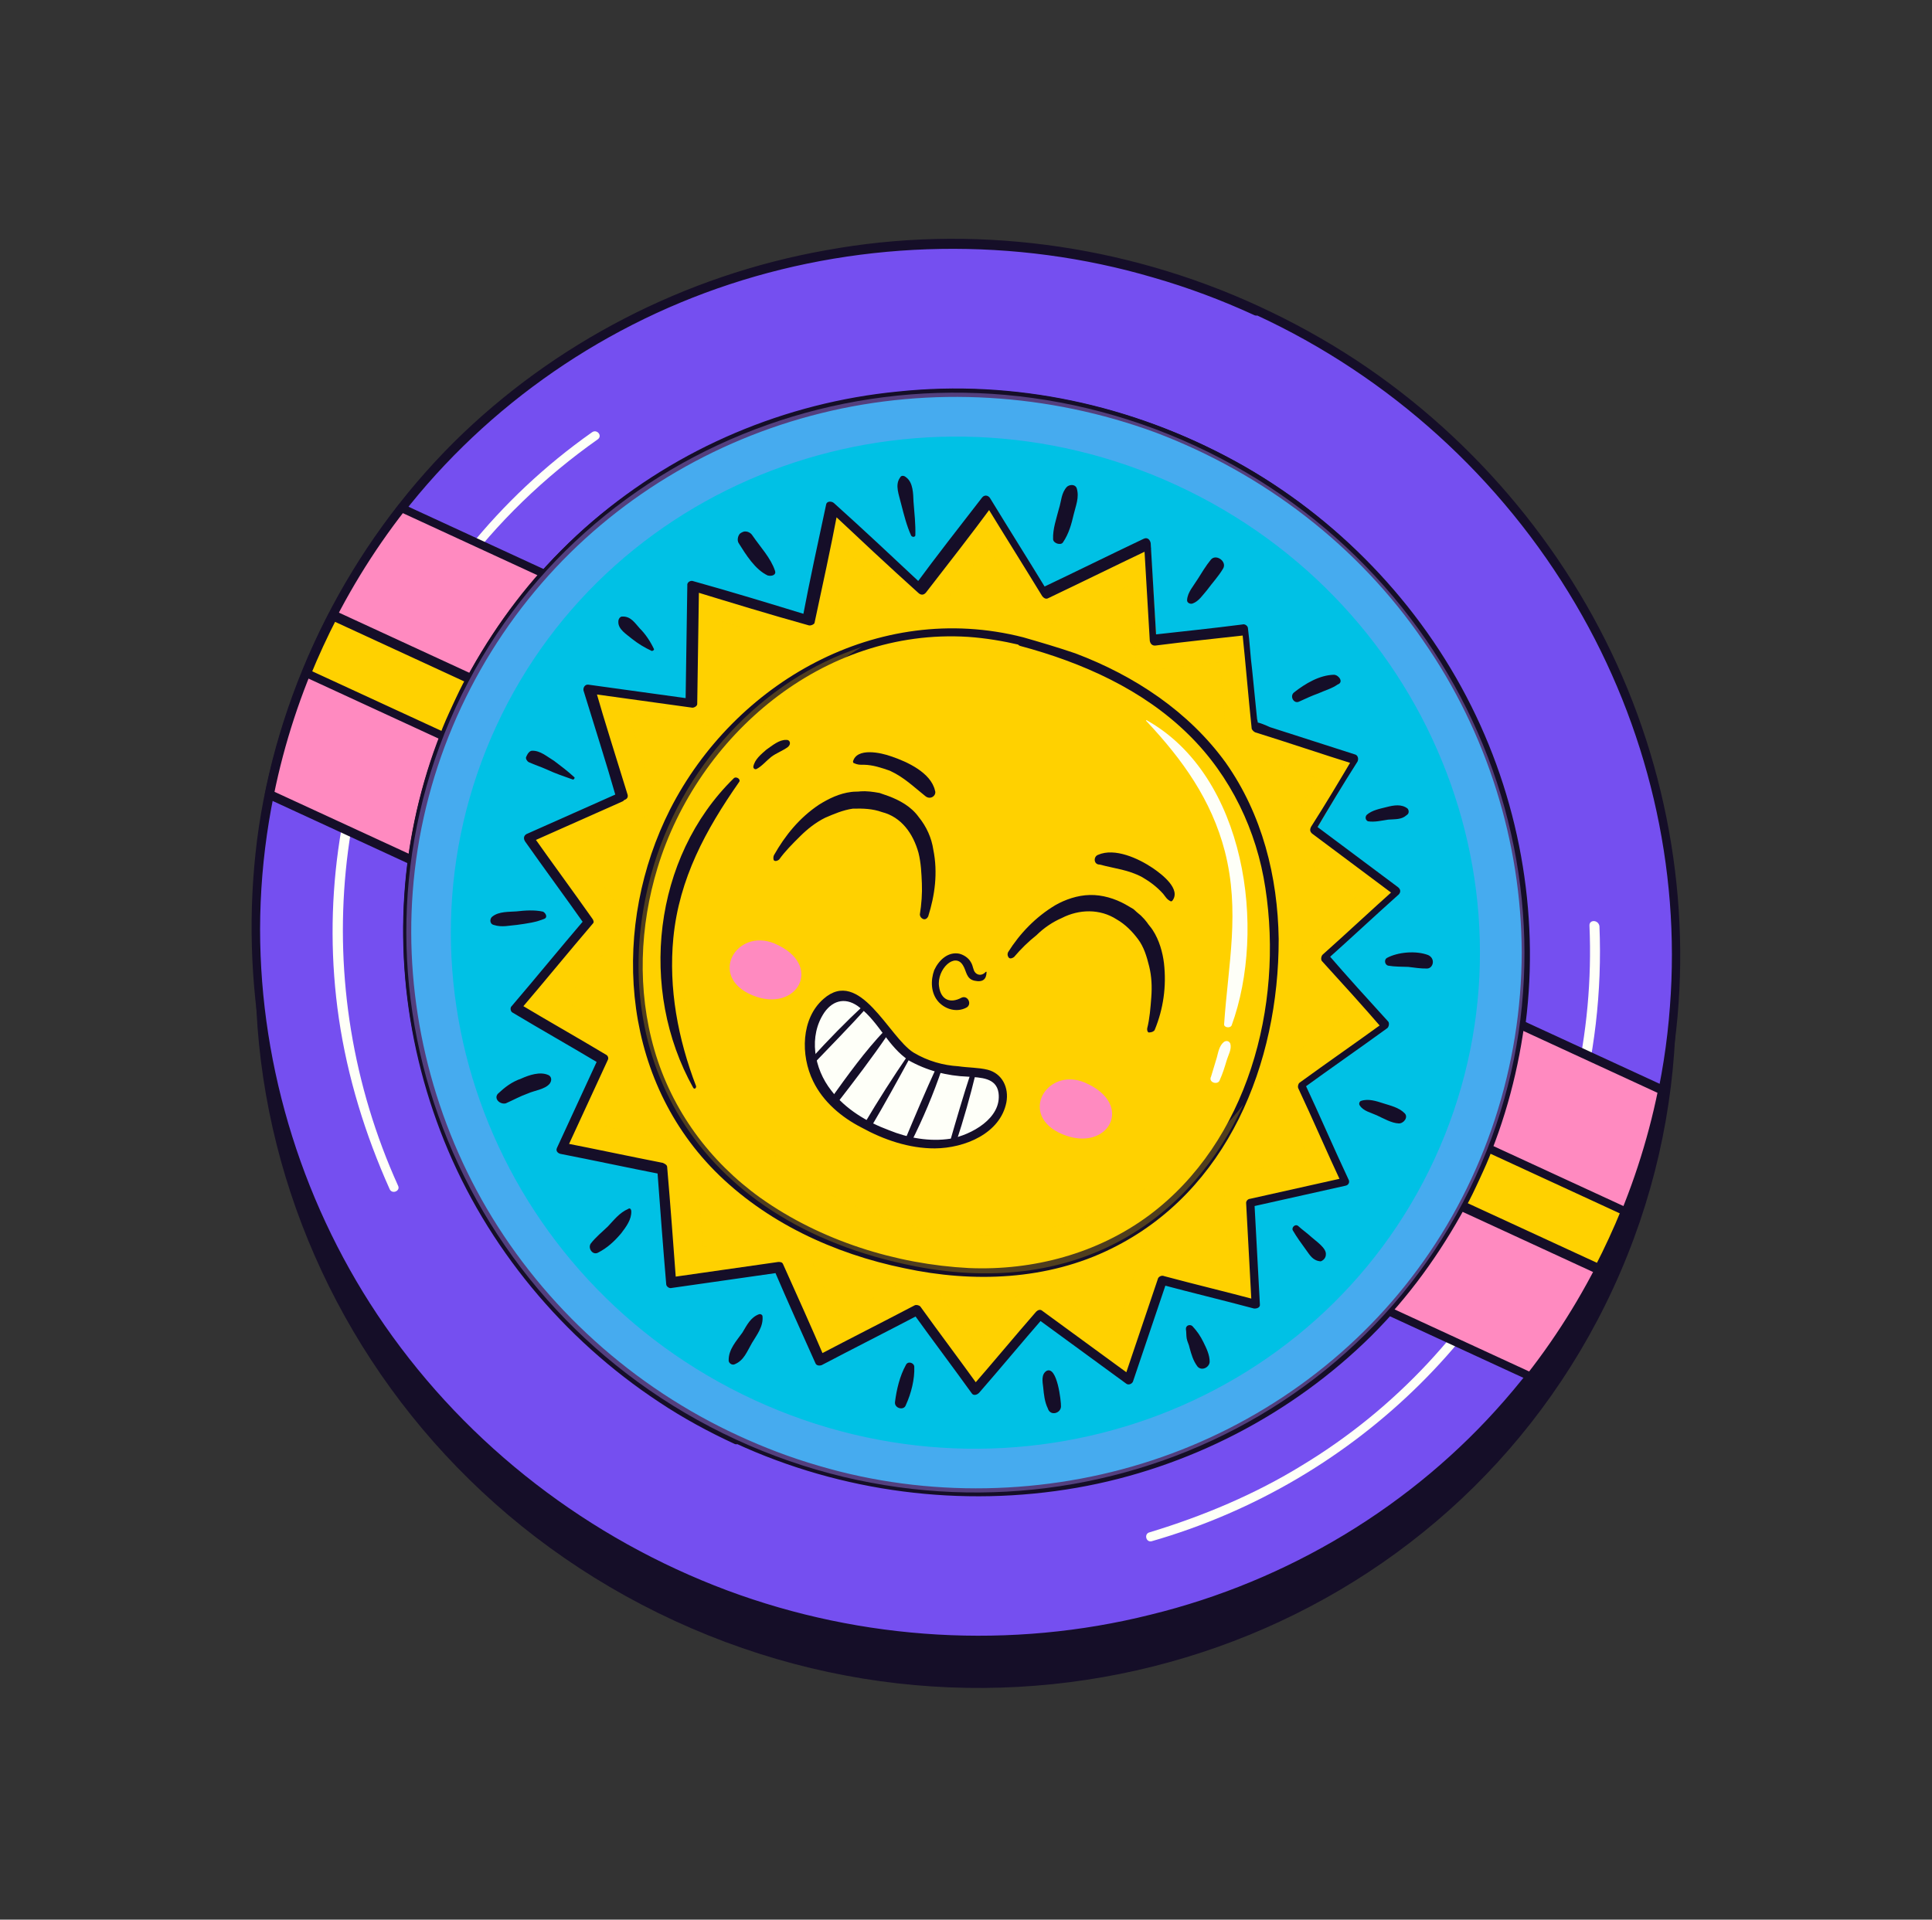 <svg width="162" height="161" viewBox="0 0 162 161" fill="none" xmlns="http://www.w3.org/2000/svg">
<rect x="0" y="0" width="162" height="161" fill="#333333" stroke="none"/>
<path d="M105.406 30.03C75.423 16.2 40.173 28.695 26.686 57.935C13.198 87.176 26.573 122.101 56.556 135.931C86.54 149.762 121.789 137.266 135.277 108.026C148.765 78.786 135.39 43.861 105.406 30.03ZM61.754 124.664C38.15 113.776 27.621 86.284 38.239 63.265C48.857 40.246 76.605 30.41 100.209 41.298C123.813 52.185 134.342 79.678 123.723 102.697C113.105 125.716 85.358 135.552 61.754 124.664Z" fill="#150E28"/>
<path d="M105.406 26.03C75.423 12.2 40.173 24.695 26.686 53.935C13.198 83.176 26.573 118.101 56.556 131.931C86.54 145.762 121.789 133.266 135.277 104.026C148.765 74.786 135.39 39.861 105.406 26.03ZM61.754 120.664C38.15 109.776 27.621 82.284 38.239 59.265C48.857 36.246 76.605 26.41 100.209 37.298C123.813 48.185 134.342 75.678 123.723 98.697C113.105 121.716 85.358 131.552 61.754 120.664Z" fill="#754FF0"/>
<path d="M105.566 25.688C94.225 20.457 81.431 18.747 69.219 20.995C57.418 23.096 46.461 28.773 38.081 37.063C29.335 45.772 23.521 57.258 21.698 69.411C19.995 81.117 21.928 93.326 27.277 104.094C32.704 115.064 41.604 124.283 52.421 130.279C63.308 136.307 75.861 138.912 88.219 137.654C100.229 136.403 111.742 131.57 120.736 123.814C130.101 115.81 136.702 104.855 139.44 92.956C142.121 81.366 141.05 68.967 136.484 57.807C131.918 46.646 123.865 36.896 113.714 30.201C111.141 28.511 108.401 26.996 105.566 25.688C105.141 25.492 104.822 26.183 105.318 26.412C116.517 31.578 125.91 40.103 132.12 50.68C138.143 60.919 140.93 72.768 140.024 84.422C139.139 96.59 134.201 108.228 126.171 117.435C118.475 126.292 107.997 132.609 96.469 135.423C84.806 138.343 72.331 137.619 60.962 133.381C49.38 129.044 39.289 121.288 32.264 111.173C25.497 101.428 21.81 89.667 21.809 77.93C21.825 65.781 25.81 53.787 33.053 44.05C40.065 34.625 49.955 27.534 61.203 23.836C72.554 20.102 85.127 19.866 96.706 23.278C99.591 24.106 102.451 25.174 105.215 26.449C105.743 26.608 105.991 25.884 105.566 25.688Z" fill="#150E28"/>
<path d="M61.913 120.323C53.123 116.268 45.719 109.583 40.927 101.337C36.212 93.294 33.982 83.965 34.711 74.744C35.394 65.251 39.184 56.101 45.421 48.917C51.459 41.977 59.698 36.975 68.745 34.693C77.966 32.408 87.758 32.984 96.763 36.384C105.84 39.816 113.775 45.908 119.216 53.867C124.54 61.52 127.426 70.732 127.392 79.938C127.372 89.486 124.322 98.894 118.66 106.509C113.164 113.951 105.333 119.56 96.416 122.489C87.5 125.419 77.705 125.595 68.522 122.952C66.3 122.179 64.11 121.336 61.913 120.323C61.487 120.126 61.169 120.818 61.665 121.047C70.596 125.166 80.661 126.456 90.289 124.777C99.641 123.139 108.352 118.606 114.996 112.029C121.838 105.209 126.331 96.215 127.811 86.67C129.163 77.402 127.614 67.716 123.367 59.218C119.081 50.619 112.106 43.377 103.674 38.733C95.03 33.991 85.103 31.843 75.344 32.875C65.892 33.797 56.877 37.686 49.722 43.692C42.338 50.01 37.034 58.713 34.891 68.204C32.837 77.317 33.724 86.948 37.251 95.701C40.817 104.556 47.222 112.289 55.264 117.591C57.302 118.95 59.435 120.102 61.633 121.116C62.09 121.243 62.338 120.519 61.913 120.323Z" fill="#150E28"/>
<path d="M33.378 99.444C25.76 82.601 27.618 62.918 38.442 48.21C41.667 43.829 45.678 39.979 50.136 36.837C50.54 36.521 50.029 35.95 49.625 36.267C33.956 47.314 25.644 66.451 28.414 85.418C29.142 90.364 30.627 95.158 32.658 99.699C32.853 100.209 33.605 99.884 33.378 99.444Z" fill="#FEFFF8"/>
<path d="M133.278 77.623C134.071 95.845 124.859 113.393 109.228 122.866C105.263 125.312 100.89 127.151 96.393 128.514C95.911 128.627 96.081 129.376 96.563 129.263C113.807 124.307 127.364 110.943 132.217 93.9C133.702 88.632 134.342 83.143 134.115 77.673C134.023 77.127 133.257 77.11 133.278 77.623Z" fill="#FEFFF8"/>
<path d="M38.312 59.295C40.225 55.147 42.744 51.363 45.703 48.117L33.653 42.559C30.946 46.005 28.6 49.785 26.687 53.932C24.774 58.08 23.421 62.318 22.557 66.614L34.536 72.14C35.155 67.815 36.367 63.511 38.312 59.295Z" fill="#FF8AC0"/>
<path d="M38.662 59.456C40.511 55.447 42.999 51.732 45.918 48.384C46.085 48.21 45.968 47.904 45.755 47.806C41.786 45.975 37.745 44.111 33.776 42.28C33.634 42.215 33.429 42.288 33.365 42.426C27.855 49.526 24.029 57.821 22.205 66.62C22.212 66.791 22.322 66.926 22.464 66.991C26.433 68.822 30.473 70.686 34.443 72.517C34.655 72.615 34.925 72.404 34.949 72.164C35.53 67.737 36.812 63.466 38.662 59.456C38.853 59.042 38.144 58.715 37.921 59.199C36.04 63.277 34.797 67.65 34.184 72.146C34.319 72.04 34.524 71.968 34.691 71.793C30.721 69.962 26.681 68.098 22.712 66.267C22.821 66.402 22.86 66.504 22.97 66.638C24.73 57.977 28.525 49.751 33.971 42.789C33.868 42.826 33.663 42.899 33.56 42.935C37.529 44.766 41.57 46.63 45.539 48.461C45.461 48.257 45.383 48.053 45.376 47.883C42.353 51.267 39.905 55.084 37.953 59.13C37.73 59.614 38.471 59.871 38.662 59.456Z" fill="#150E28"/>
<path d="M123.722 98.698C121.809 102.845 119.29 106.63 116.331 109.876L128.31 115.401C131.018 111.955 133.363 108.175 135.276 104.027C137.189 99.88 138.543 95.642 139.407 91.346L127.428 85.82C126.847 90.247 125.636 94.55 123.722 98.698Z" fill="#FF8AC0"/>
<path d="M123.338 98.604C121.488 102.613 119.001 106.328 116.081 109.676C115.915 109.851 116.032 110.156 116.244 110.254C120.214 112.085 124.254 113.949 128.223 115.78C128.365 115.845 128.571 115.772 128.635 115.634C134.144 108.535 137.971 100.239 139.795 91.44C139.788 91.269 139.678 91.134 139.536 91.069C135.567 89.238 131.526 87.374 127.557 85.543C127.344 85.445 127.075 85.656 127.05 85.896C126.43 90.222 125.219 94.525 123.338 98.604C123.146 99.018 123.855 99.345 124.078 98.861C125.96 94.783 127.203 90.41 127.816 85.914C127.681 86.02 127.475 86.093 127.309 86.267C131.278 88.098 135.319 89.962 139.288 91.793C139.178 91.659 139.139 91.557 139.029 91.422C137.269 100.084 133.475 108.31 128.028 115.271C128.131 115.234 128.337 115.161 128.44 115.125C124.47 113.294 120.43 111.43 116.46 109.599C116.538 109.803 116.616 110.007 116.624 110.178C119.646 106.793 122.094 102.976 124.047 98.93C124.302 98.377 123.561 98.12 123.338 98.604Z" fill="#150E28"/>
<path d="M38.311 59.298C38.694 58.469 39.044 57.708 39.498 56.911L27.873 51.549C27.42 52.346 27.069 53.106 26.686 53.936C26.304 54.766 25.953 55.526 25.641 56.388L37.266 61.75C37.546 60.957 37.928 60.128 38.311 59.298Z" fill="#FFD100"/>
<path d="M38.666 59.461C39.017 58.7 39.367 57.94 39.821 57.143C39.916 56.935 39.87 56.663 39.658 56.565C36.255 54.995 32.853 53.426 29.521 51.889C29.025 51.66 28.529 51.431 28.104 51.235C27.891 51.137 27.725 51.312 27.59 51.417C26.786 52.974 26.02 54.633 25.358 56.256C25.262 56.464 25.411 56.7 25.553 56.765C28.955 58.335 32.358 59.904 35.689 61.441C36.185 61.67 36.681 61.898 37.107 62.095C37.319 62.193 37.557 62.051 37.621 61.913C37.932 61.05 38.283 60.29 38.666 59.461C38.857 59.046 38.148 58.719 37.925 59.203C37.542 60.032 37.192 60.792 36.88 61.655C37.086 61.582 37.22 61.476 37.394 61.473C33.991 59.903 30.589 58.334 27.258 56.797C26.761 56.568 26.265 56.339 25.84 56.143C25.918 56.347 26.028 56.481 26.035 56.652C26.697 55.03 27.463 53.371 28.267 51.813C28.061 51.886 27.927 51.992 27.753 51.995C31.155 53.565 34.558 55.134 37.889 56.671C38.386 56.9 38.882 57.129 39.307 57.325C39.229 57.121 39.151 56.918 39.144 56.747C38.69 57.544 38.308 58.373 37.925 59.203C37.734 59.617 38.474 59.875 38.666 59.461Z" fill="#150E28"/>
<path d="M123.721 98.698C123.339 99.528 122.988 100.288 122.535 101.085L134.159 106.447C134.613 105.651 134.964 104.89 135.346 104.061C135.729 103.231 136.08 102.471 136.391 101.609L124.767 96.246C124.384 97.076 124.104 97.869 123.721 98.698Z" fill="#FFD100"/>
<path d="M123.335 98.603C122.985 99.363 122.634 100.123 122.18 100.92C122.085 101.128 122.131 101.4 122.344 101.499C125.746 103.068 129.148 104.637 132.48 106.174C132.976 106.403 133.472 106.632 133.897 106.828C134.11 106.926 134.277 106.751 134.411 106.646C135.215 105.089 135.981 103.43 136.643 101.807C136.739 101.6 136.59 101.363 136.448 101.298C133.046 99.728 129.644 98.159 126.312 96.622C125.816 96.394 125.32 96.165 124.894 95.968C124.682 95.87 124.444 96.012 124.381 96.151C124.03 96.911 123.718 97.773 123.335 98.603C123.144 99.017 123.853 99.344 124.076 98.861C124.459 98.031 124.81 97.271 125.121 96.408C124.916 96.481 124.781 96.587 124.607 96.591C128.01 98.16 131.412 99.729 134.744 101.266C135.24 101.495 135.736 101.724 136.161 101.92C136.083 101.716 135.973 101.582 135.966 101.411C135.304 103.034 134.539 104.693 133.734 106.25C133.94 106.177 134.074 106.071 134.248 106.068C130.846 104.498 127.443 102.929 124.112 101.392C123.616 101.163 123.12 100.934 122.694 100.738C122.772 100.942 122.85 101.145 122.857 101.316C123.311 100.52 123.694 99.69 124.076 98.861C124.299 98.377 123.559 98.119 123.335 98.603Z" fill="#150E28"/>
<path d="M120.08 105.157C134.344 84.177 128.396 55.467 106.796 41.031C85.196 26.595 56.123 31.899 41.859 52.879C27.595 73.858 33.543 102.568 55.143 117.005C76.743 131.441 105.816 126.137 120.08 105.157Z" fill="#00C1E5"/>
<path d="M61.882 120.389C53.092 116.335 45.688 109.65 40.825 101.37C36.111 93.327 33.912 83.93 34.609 74.778C35.324 65.215 39.185 56.098 45.422 48.914C51.492 41.906 59.73 36.904 68.849 34.654C78.07 32.368 87.932 32.978 96.899 36.275C105.975 39.708 113.911 45.799 119.352 53.758C124.676 61.412 127.562 70.624 127.598 79.862C127.578 89.41 124.528 98.818 118.834 106.503C113.339 113.944 105.507 119.554 96.591 122.483C87.675 125.412 77.777 125.625 68.697 122.946C66.269 122.245 64.079 121.403 61.882 120.389C61.527 120.226 61.343 120.811 61.698 120.975C70.629 125.094 80.694 126.384 90.251 124.673C99.603 123.034 108.314 118.501 114.887 111.892C121.729 105.072 126.19 96.147 127.67 86.602C129.094 77.366 127.473 67.648 123.226 59.15C118.94 50.55 112.036 43.342 103.533 38.665C94.889 33.923 85.033 31.808 75.274 32.839C65.822 33.761 56.839 37.582 49.723 43.689C42.339 50.007 37.066 58.642 34.924 68.132C32.869 77.245 33.686 86.843 37.316 95.56C40.882 104.415 47.287 112.148 55.361 117.381C57.398 118.74 59.532 119.892 61.73 120.906C62.052 121.138 62.236 120.553 61.882 120.389Z" fill="#150E28"/>
<path opacity="0.4" d="M100.177 37.37C76.573 26.482 48.826 36.318 38.208 59.337C27.59 82.356 38.118 109.848 61.722 120.736C85.326 131.624 113.074 121.788 123.692 98.769C134.31 75.75 123.781 48.258 100.177 37.37ZM63.253 117.418C41.492 107.38 31.853 82.059 41.61 60.906C51.367 39.754 76.957 30.683 98.647 40.688C120.408 50.725 130.047 76.047 120.289 97.199C110.532 118.352 85.014 127.456 63.253 117.418Z" fill="#AF8AFF"/>
<path d="M52.247 66.734L49.51 57.758L58.075 58.943L58.223 49.118L67.973 52.023L69.942 42.536L77.424 49.424L83.061 42.048L87.832 49.782L96.454 45.627L96.969 53.829L104.613 52.912L105.405 61.074L113.79 63.768L110.314 69.626L117.346 74.881L111.283 80.384L116.387 86.092L109.293 91.035L112.965 99.101L105.08 100.913L105.499 109.322L97.664 107.301L94.847 115.642L87.39 110.191L81.987 116.501L77.085 109.796L68.952 114.009L65.499 106.213L56.48 107.502L55.734 97.936L47.353 96.166L50.867 88.733L43.492 84.408L49.587 77.159L44.568 70.15L52.247 66.734Z" fill="#FFD100"/>
<path d="M52.627 66.657C51.702 63.631 50.744 60.675 49.89 57.682C49.723 57.856 49.589 57.962 49.493 58.169C52.325 58.553 55.227 58.97 58.059 59.354C58.233 59.35 58.47 59.208 58.463 59.037C58.501 55.786 58.572 52.465 58.61 49.213C58.476 49.319 58.27 49.391 58.104 49.566C61.343 50.557 64.582 51.548 67.782 52.438C67.924 52.503 68.233 52.394 68.296 52.256C68.966 49.127 69.667 45.93 70.266 42.769C70.06 42.841 69.815 42.812 69.61 42.885C72.07 45.194 74.529 47.502 77.021 49.741C77.202 49.908 77.446 49.937 77.645 49.694C79.558 47.223 81.44 44.821 83.282 42.318C83.038 42.289 82.864 42.292 82.62 42.263C84.186 44.83 85.824 47.43 87.391 49.997C87.501 50.132 87.681 50.299 87.919 50.157C90.782 48.795 93.677 47.364 96.54 46.002C96.328 45.904 96.147 45.737 95.934 45.639C96.08 48.305 96.265 51.073 96.41 53.739C96.456 54.011 96.637 54.179 96.914 54.138C99.472 53.81 101.999 53.55 104.629 53.254C104.487 53.189 104.306 53.021 104.164 52.956C104.452 55.687 104.668 58.386 104.956 61.118C104.995 61.219 105.105 61.354 105.246 61.419C108.028 62.283 110.849 63.249 113.632 64.114C113.554 63.91 113.476 63.706 113.468 63.535C112.299 65.511 111.162 67.418 109.922 69.361C109.826 69.568 109.833 69.739 110.014 69.906C112.381 71.669 114.678 73.399 117.046 75.162C117.039 74.991 117.063 74.751 116.985 74.547C114.941 76.371 112.967 78.227 110.922 80.05C110.788 80.156 110.731 80.465 110.841 80.599C112.553 82.479 114.265 84.358 115.945 86.307C115.938 86.136 115.931 85.965 116.026 85.758C113.698 87.45 111.299 89.11 108.971 90.803C108.837 90.909 108.812 91.149 108.851 91.25C110.109 93.927 111.265 96.639 112.523 99.316C112.619 99.109 112.683 98.97 112.778 98.763C110.092 99.368 107.509 99.937 104.823 100.542C104.649 100.546 104.482 100.721 104.489 100.892C104.642 103.729 104.795 106.566 104.948 109.403C105.082 109.297 105.288 109.224 105.454 109.05C102.853 108.353 100.22 107.725 97.619 107.028C97.406 106.93 97.168 107.072 97.105 107.21C96.177 109.968 95.217 112.794 94.288 115.552C94.494 115.479 94.7 115.406 94.873 115.402C92.364 113.574 89.925 111.779 87.416 109.951C87.235 109.783 87.03 109.856 86.863 110.031C85.038 112.123 83.284 114.249 81.46 116.341C81.633 116.337 81.878 116.366 82.083 116.293C80.46 114.036 78.805 111.847 77.181 109.589C77.071 109.454 76.827 109.426 76.724 109.462C74.002 110.889 71.313 112.247 68.591 113.675C68.733 113.74 68.946 113.838 69.119 113.835C68.003 111.224 66.854 108.682 65.667 106.038C65.589 105.834 65.415 105.838 65.241 105.842C62.201 106.284 59.263 106.689 56.222 107.131C56.364 107.196 56.545 107.363 56.687 107.429C56.449 104.217 56.211 101.006 55.941 97.863C55.934 97.692 55.721 97.594 55.58 97.529C52.741 96.974 50.005 96.382 47.166 95.828C47.276 95.962 47.354 96.166 47.535 96.333C48.683 93.844 49.831 91.356 50.978 88.867C51.042 88.729 50.964 88.525 50.822 88.46C48.398 87.007 45.942 85.622 43.518 84.168C43.525 84.339 43.603 84.543 43.61 84.714C45.665 82.309 47.65 79.871 49.705 77.465C49.839 77.36 49.761 77.156 49.651 77.021C47.989 74.662 46.295 72.371 44.632 70.011C44.608 70.251 44.544 70.39 44.519 70.63C47.113 69.479 49.604 68.365 52.198 67.214C52.641 66.999 52.336 66.355 51.822 66.537C49.228 67.688 46.737 68.803 44.143 69.954C43.906 70.096 43.881 70.336 44.03 70.572C45.692 72.932 47.387 75.222 49.049 77.582C49.042 77.411 49.035 77.24 48.996 77.138C46.941 79.543 44.956 81.982 42.901 84.387C42.767 84.493 42.781 84.835 42.993 84.933C45.418 86.386 47.874 87.771 50.298 89.224C50.259 89.122 50.181 88.919 50.142 88.817C48.994 91.305 47.846 93.794 46.698 96.282C46.571 96.559 46.822 96.759 47.067 96.788C49.906 97.343 52.642 97.934 55.48 98.489C55.37 98.355 55.229 98.289 55.119 98.155C55.357 101.366 55.595 104.578 55.864 107.72C55.871 107.891 56.123 108.091 56.329 108.018C59.369 107.577 62.307 107.171 65.348 106.729C65.206 106.664 65.064 106.599 64.922 106.533C66.039 109.144 67.188 111.686 68.375 114.33C68.453 114.533 68.698 114.562 68.903 114.489C71.625 113.062 74.314 111.704 77.036 110.277C76.894 110.211 76.721 110.215 76.579 110.149C78.202 112.407 79.858 114.596 81.481 116.854C81.63 117.09 81.938 116.981 82.105 116.806C83.93 114.714 85.683 112.589 87.508 110.496C87.335 110.5 87.129 110.573 86.955 110.577C89.465 112.405 91.903 114.2 94.412 116.028C94.593 116.196 94.902 116.086 94.997 115.879C95.925 113.121 96.885 110.295 97.814 107.537C97.608 107.61 97.473 107.715 97.3 107.719C99.901 108.416 102.534 109.044 105.136 109.741C105.38 109.77 105.688 109.66 105.642 109.388C105.49 106.551 105.337 103.714 105.184 100.877C105.049 100.982 104.986 101.121 104.851 101.226C107.537 100.621 110.121 100.052 112.807 99.447C113.083 99.406 113.211 99.13 113.062 98.894C111.803 96.217 110.648 93.504 109.389 90.828C109.326 90.966 109.333 91.137 109.269 91.276C111.597 89.583 113.996 87.923 116.324 86.23C116.459 86.125 116.516 85.816 116.406 85.681C114.694 83.802 112.982 81.922 111.302 79.973C111.309 80.144 111.316 80.315 111.22 80.523C113.265 78.699 115.239 76.843 117.283 75.02C117.45 74.845 117.474 74.605 117.223 74.405C114.855 72.642 112.559 70.912 110.191 69.15C110.198 69.32 110.276 69.524 110.283 69.695C111.452 67.719 112.59 65.813 113.83 63.87C113.926 63.662 113.879 63.39 113.667 63.291C111.271 62.522 108.875 61.752 106.48 60.982C106.267 60.884 105.487 60.524 105.282 60.597C105.179 60.634 105.43 60.834 105.462 60.764C105.494 60.695 105.448 60.423 105.409 60.321C105.281 58.92 105.122 57.589 104.994 56.189C104.841 55.029 104.792 53.832 104.639 52.672C104.632 52.501 104.38 52.301 104.175 52.374C101.616 52.703 99.089 52.962 96.46 53.258C96.641 53.426 96.751 53.56 96.963 53.658C96.817 50.992 96.633 48.224 96.487 45.558C96.441 45.285 96.221 45.017 95.881 45.195C93.018 46.557 90.123 47.988 87.259 49.35C87.401 49.415 87.614 49.513 87.787 49.51C86.221 46.943 84.583 44.343 83.016 41.776C82.868 41.539 82.552 41.478 82.354 41.721C80.44 44.192 78.559 46.594 76.716 49.097C76.89 49.094 77.134 49.123 77.34 49.05C74.88 46.742 72.42 44.433 69.929 42.194C69.748 42.027 69.33 42.002 69.273 42.311C68.604 45.439 67.903 48.637 67.304 51.798C67.51 51.725 67.644 51.62 67.818 51.616C64.579 50.625 61.339 49.633 58.139 48.744C57.926 48.646 57.586 48.824 57.632 49.097C57.594 52.349 57.523 55.67 57.485 58.922C57.619 58.816 57.754 58.71 57.889 58.605C55.057 58.221 52.154 57.804 49.323 57.42C49.078 57.391 48.88 57.635 48.926 57.908C49.851 60.934 50.809 63.89 51.663 66.883C51.993 67.287 52.751 67.133 52.627 66.657Z" fill="#150E28"/>
<g opacity="0.5">
<path opacity="0.5" d="M55.184 68.001L52.656 59.877L60.418 60.942L60.537 52.111L69.27 54.798L71.069 46.238L77.757 52.425L82.799 45.781L87.155 52.736L94.891 49.011L95.3 56.325L102.288 55.525L102.941 62.868L110.515 65.272L107.326 70.508L113.642 75.266L108.181 80.208L112.775 85.345L106.393 89.862L109.754 97.113L102.588 98.67L103.043 106.258L95.979 104.425L93.443 111.973L86.702 107.019L81.83 112.736L77.477 106.704L70.159 110.455L67.089 103.506L58.931 104.605L58.331 96.029L50.793 94.48L53.886 87.775L47.329 83.912L52.758 77.362L48.288 71.024L55.184 68.001Z" fill="#FFD100"/>
</g>
<path d="M85.634 53.796C71.784 50.09 58.244 59.689 54.504 73.389C50.586 87.846 57.764 102.475 76.689 106.175C94.14 109.529 104.359 97.812 106.349 85.484C109.022 68.692 101.416 57.974 85.634 53.796Z" fill="#FFD100"/>
<path d="M85.796 53.45C73.569 50.325 61.588 57.29 56.189 67.878C51.307 77.53 51.897 90.042 59.917 98.185C64.199 102.507 69.941 105.156 75.831 106.364C81.618 107.608 87.83 107.372 93.178 104.725C102.955 99.929 107.234 89.16 107.219 78.758C107.14 73.524 105.846 68.316 102.78 63.967C99.682 59.688 95.142 56.671 90.163 54.794C88.752 54.311 87.239 53.864 85.796 53.45C85.339 53.323 85.091 54.047 85.548 54.174C90.751 55.568 95.816 57.82 99.658 61.605C103.209 65.087 105.382 69.695 106.102 74.47C107.627 84.395 104.623 95.752 96.363 101.919C92.047 105.125 86.65 106.576 81.253 106.35C75.122 106.037 68.817 104.051 63.766 100.464C59.503 97.407 56.334 93.095 54.873 88.062C53.412 83.028 53.642 77.685 55.141 72.76C58.506 61.737 68.973 52.648 81.171 53.413C82.671 53.517 84.106 53.76 85.58 54.105C86.005 54.301 86.254 53.577 85.796 53.45Z" fill="#150E28"/>
<g opacity="0.5">
<path opacity="0.5" d="M78.55 103.26C60.887 99.807 54.191 85.065 57.907 71.605C59.986 63.93 66.676 57.626 72.271 54.255C63.869 57.002 57.048 64.335 54.576 73.422C50.658 87.879 57.836 102.508 76.761 106.207C90.813 108.917 100.08 101.873 104.25 92.647C99.565 98.702 89.133 105.291 78.55 103.26Z" fill="#FFD100"/>
</g>
<path d="M58.133 91.242C53.514 82.992 54.757 71.912 61.503 65.299C61.702 65.055 62.166 65.353 61.968 65.597C59.179 69.592 56.95 73.678 56.462 78.651C56.048 82.903 56.849 87.129 58.37 91.1C58.377 91.271 58.243 91.376 58.133 91.242ZM65.922 62.056C65.33 62.034 64.76 62.526 64.253 62.879C63.817 63.264 63.279 63.687 63.165 64.305C63.172 64.476 63.314 64.541 63.417 64.505C63.86 64.29 64.257 63.803 64.661 63.486C65.065 63.169 65.681 62.951 66.085 62.634C66.386 62.354 66.198 62.016 65.922 62.056Z" fill="#150E28"/>
<path d="M103.276 85.994C103.148 86.271 102.588 86.18 102.645 85.871C102.992 80.833 103.991 76.431 102.703 71.394C101.587 67.107 99.187 63.736 96.132 60.483C96.061 60.45 96.093 60.381 96.163 60.413C104.492 65.094 106.209 77.958 103.276 85.994ZM102.844 88.981C102.996 88.464 103.29 88.013 103.166 87.537C103.088 87.333 102.876 87.235 102.638 87.377C102.234 87.693 102.153 88.243 102.032 88.69C101.88 89.207 101.696 89.792 101.543 90.309L101.512 90.378C101.391 90.826 102.164 91.014 102.284 90.567C102.507 90.083 102.692 89.497 102.844 88.981Z" fill="#FEFFF8"/>
<path d="M80.751 80.97C81.049 81.443 81.007 82.094 81.708 82.25C82.41 82.406 82.711 82.126 82.722 81.543C82.754 81.474 82.651 81.511 82.651 81.511C82.286 81.929 81.758 81.769 81.634 81.293C81.556 81.09 81.549 80.918 81.4 80.682C81.212 80.344 80.819 80.079 80.432 79.984C79.486 79.799 78.717 80.534 78.335 81.364C78.023 82.226 78.034 83.321 78.725 84.059C79.306 84.662 80.22 84.917 81.004 84.523C81.549 84.272 81.166 83.425 80.621 83.676C79.703 84.175 78.891 83.884 78.739 82.724C78.54 81.291 80.078 79.821 80.751 80.97Z" fill="#150E28"/>
<path d="M64.924 79.121C61.741 77.821 59.339 81.911 63.089 83.472C66.838 85.034 69.17 80.912 64.924 79.121Z" fill="#FF8AC0"/>
<path d="M90.928 90.779C87.745 89.479 85.343 93.569 89.093 95.131C92.913 96.725 95.245 92.603 90.928 90.779Z" fill="#FF8AC0"/>
<path d="M76.441 88.619C74.41 87.43 72.946 83.15 70.427 83.581C67.907 84.011 65.509 90.702 73.036 94.509C80.564 98.317 84.83 93.914 84.171 91.43C83.441 88.913 80.471 91.064 76.441 88.619Z" fill="#FEFFF8"/>
<path d="M76.599 88.276C74.53 86.986 72.094 81.084 69.043 83.784C67.165 85.433 67.12 88.514 68.183 90.681C69.019 92.409 70.568 93.71 72.238 94.564C74.088 95.585 76.239 96.326 78.394 96.314C80.896 96.294 83.869 95.067 84.386 92.455C84.613 91.218 84.042 90.032 82.812 89.717C82.04 89.528 81.171 89.547 80.367 89.427C79.112 89.351 77.811 89.003 76.599 88.276C76.206 88.011 75.745 88.637 76.139 88.902C77.705 89.792 79.392 90.235 81.168 90.299C82.249 90.379 83.535 90.385 83.727 91.647C84.025 93.797 81.406 95.188 79.715 95.498C77.954 95.775 76.132 95.438 74.541 94.788C72.705 94.109 70.887 93.019 69.71 91.47C68.243 89.619 67.782 86.891 69.125 84.912C69.88 83.835 71.017 83.605 72.134 84.539C73.714 85.772 74.494 87.808 76.21 88.935C76.603 89.2 77.064 88.574 76.599 88.276Z" fill="#150E28"/>
<path d="M81.82 90.01C81.647 90.014 81.576 89.981 81.402 89.985C80.754 91.949 80.176 93.947 79.599 95.944C79.773 95.94 79.978 95.867 80.152 95.864C80.8 93.899 81.346 91.971 81.82 90.01Z" fill="#150E28"/>
<path d="M76.191 88.421C74.88 90.331 73.64 92.274 72.471 94.25C72.684 94.348 72.826 94.413 73.006 94.58C74.175 92.605 75.274 90.596 76.372 88.588C76.23 88.522 76.23 88.522 76.191 88.421Z" fill="#150E28"/>
<path d="M78.989 89.627C78.847 89.561 78.673 89.565 78.532 89.5C77.607 91.504 76.721 93.611 75.867 95.648C76.009 95.714 76.254 95.743 76.395 95.808C77.391 93.836 78.277 91.73 78.989 89.627Z" fill="#150E28"/>
<path d="M70.14 92.59C71.624 90.676 73.141 88.693 74.484 86.713C74.374 86.579 74.335 86.477 74.193 86.412C72.528 88.159 71.082 90.174 69.636 92.19C69.849 92.288 69.959 92.423 70.14 92.59Z" fill="#150E28"/>
<path d="M68.13 89.313C69.629 87.74 71.231 86.132 72.659 84.527C72.588 84.494 72.478 84.36 72.407 84.327C70.901 85.728 69.434 87.231 68.038 88.767C68.045 88.938 68.052 89.109 68.13 89.313Z" fill="#150E28"/>
<path d="M78.4 66.302C78.06 64.804 76.075 63.888 74.736 63.438C73.853 63.115 71.819 62.679 71.521 63.883L71.56 63.985C71.915 64.149 72.088 64.145 72.436 64.138C73.201 64.155 73.871 64.38 74.612 64.638C75.817 65.194 76.579 65.965 77.585 66.764C78.018 67.132 78.556 66.709 78.4 66.302Z" fill="#150E28"/>
<path d="M92.077 71.692C93.477 71.08 95.462 71.996 96.642 72.791C97.428 73.322 99.08 74.587 98.286 75.562L98.184 75.599C97.829 75.435 97.751 75.231 97.531 74.963C97.021 74.392 96.447 73.959 95.77 73.563C94.597 72.938 93.516 72.859 92.215 72.51C91.694 72.522 91.666 71.838 92.077 71.692Z" fill="#150E28"/>
<path d="M64.896 71.726C65.835 70.063 67.025 68.6 68.648 67.505C69.495 66.973 70.381 66.543 71.384 66.419C71.66 66.379 71.905 66.408 72.181 66.368L72.529 66.36L72.947 66.386C73.191 66.415 73.436 66.444 73.751 66.505L74.492 66.763C75.445 67.119 76.406 67.646 77.033 68.522C77.692 69.329 78.114 70.278 78.26 71.268C78.653 73.21 78.384 75.098 77.832 76.855C77.768 76.993 77.601 77.168 77.389 77.07C77.247 77.004 77.137 76.87 77.13 76.699C77.268 75.84 77.335 74.949 77.3 74.094C77.264 73.24 77.229 72.385 77.019 71.534C76.569 69.901 75.573 68.519 73.957 68.109C73.145 67.819 72.38 67.801 71.512 67.82C70.683 67.94 69.931 68.264 69.18 68.588C68.397 68.982 67.724 69.509 67.089 70.139C66.455 70.769 65.821 71.398 65.328 72.093C65.194 72.199 64.988 72.272 64.878 72.137C64.839 72.035 64.832 71.864 64.896 71.726Z" fill="#150E28"/>
<path d="M96.193 86.251C96.402 85.425 96.469 84.534 96.537 83.643C96.604 82.752 96.568 81.897 96.359 81.046C96.15 80.195 95.909 79.413 95.43 78.773C94.952 78.133 94.371 77.53 93.623 77.101C92.23 76.207 90.493 76.244 89.03 76.994C88.279 77.319 87.534 77.814 86.9 78.443C86.227 78.971 85.593 79.6 85.029 80.263C84.894 80.368 84.689 80.441 84.579 80.307C84.469 80.172 84.462 80.001 84.526 79.863C85.504 78.302 86.836 76.905 88.498 75.911C89.313 75.448 90.341 75.084 91.383 75.062C92.425 75.039 93.481 75.359 94.37 75.853L95.047 76.249C95.228 76.416 95.409 76.583 95.66 76.783L95.951 77.085L96.171 77.354C96.32 77.59 96.501 77.758 96.649 77.994C97.206 78.838 97.493 79.892 97.6 80.78C97.82 82.725 97.55 84.613 96.824 86.374C96.76 86.513 96.555 86.585 96.381 86.589C96.278 86.626 96.168 86.491 96.193 86.251Z" fill="#150E28"/>
<path d="M90.025 43.165C90.202 42.409 90.521 41.717 90.28 40.936C90.163 40.63 89.745 40.605 89.475 40.816C88.976 41.34 89.004 42.024 88.788 42.679C88.579 43.504 88.267 44.367 88.303 45.221C88.317 45.563 88.916 45.756 89.115 45.512C89.639 44.748 89.848 43.922 90.025 43.165Z" fill="#150E28"/>
<path d="M101.519 46.955C101.122 47.443 100.765 48.032 100.439 48.553C100.081 49.142 99.581 49.666 99.539 50.317C99.514 50.557 99.797 50.688 100.003 50.615C100.517 50.433 100.843 49.913 101.208 49.494C101.668 48.868 102.168 48.344 102.558 47.686C102.916 47.096 101.948 46.399 101.519 46.955Z" fill="#150E28"/>
<path d="M111.859 56.591C110.643 56.617 109.456 57.327 108.513 58.066C108.109 58.382 108.485 59.059 108.928 58.844C109.474 58.593 110.019 58.341 110.533 58.159C111.079 57.908 111.664 57.758 112.17 57.405C112.684 57.223 112.277 56.616 111.859 56.591Z" fill="#150E28"/>
<path d="M118.03 67.816C117.526 67.416 116.871 67.533 116.286 67.683C115.701 67.832 115.046 67.949 114.61 68.335C114.443 68.509 114.489 68.782 114.702 68.88C115.262 68.971 115.847 68.821 116.399 68.741C117.023 68.693 117.512 68.751 117.948 68.365C118.186 68.223 118.139 67.951 118.03 67.816Z" fill="#150E28"/>
<path d="M119.751 80.099C118.727 79.71 117.203 79.846 116.286 80.345C116.048 80.487 116.101 80.93 116.417 80.992C116.977 81.083 117.498 81.071 118.089 81.093C118.579 81.151 119.138 81.241 119.659 81.23C120.18 81.219 120.389 80.393 119.751 80.099Z" fill="#150E28"/>
<path d="M117.766 93.353C117.295 92.884 116.593 92.728 115.994 92.536C115.395 92.343 114.725 92.118 114.109 92.337C114.006 92.373 113.91 92.58 114.02 92.715C114.318 93.188 114.949 93.311 115.445 93.54C116.012 93.801 116.689 94.198 117.281 94.219C117.699 94.244 118.128 93.687 117.766 93.353Z" fill="#150E28"/>
<path d="M111.172 105.23C111.254 104.681 110.325 104.085 109.964 103.751C109.602 103.416 109.209 103.151 108.847 102.817C108.595 102.617 108.262 102.966 108.411 103.202C108.748 103.777 109.117 104.282 109.485 104.788C109.854 105.293 110.081 105.733 110.743 105.787C111.052 105.678 111.179 105.401 111.172 105.23Z" fill="#150E28"/>
<path d="M101.431 114.235C101.441 113.653 101.176 113.111 100.91 112.569C100.644 112.027 100.385 111.656 99.984 111.22C99.804 111.053 99.425 111.129 99.439 111.471C99.485 111.744 99.46 111.984 99.506 112.257C99.552 112.53 99.701 112.766 99.747 113.039C99.91 113.617 100.035 114.094 100.403 114.599C100.733 115.002 101.381 114.715 101.431 114.235Z" fill="#150E28"/>
<path d="M88.964 117.956C88.982 117.545 88.648 114.541 87.763 114.97C87.288 115.254 87.419 115.902 87.472 116.345C87.532 116.96 87.593 117.575 87.859 118.117C88.061 118.797 88.954 118.538 88.964 117.956Z" fill="#150E28"/>
<path d="M76.663 114.628C76.649 114.286 76.121 114.126 75.962 114.472C75.444 115.407 75.179 116.542 75.048 117.571C74.966 118.12 75.81 118.342 75.962 117.825C76.408 116.858 76.706 115.653 76.663 114.628Z" fill="#150E28"/>
<path d="M63.933 110.353C63.895 110.251 63.753 110.186 63.65 110.222C62.931 110.477 62.612 111.168 62.254 111.758C61.761 112.453 61.095 113.152 61.099 114.075C61.074 114.316 61.397 114.548 61.634 114.406C62.385 114.082 62.633 113.358 63.055 112.63C63.445 111.972 64.04 111.24 63.933 110.353Z" fill="#150E28"/>
<path d="M52.934 101.587C52.927 101.416 52.817 101.282 52.682 101.387C51.931 101.711 51.471 102.337 50.971 102.861C50.503 103.316 49.965 103.738 49.536 104.295C49.274 104.677 49.681 105.284 50.124 105.069C50.907 104.676 51.51 104.116 52.073 103.453C52.502 102.897 52.963 102.271 52.934 101.587Z" fill="#150E28"/>
<path d="M45.993 90.168C45.285 89.841 44.359 90.169 43.711 90.457C42.889 90.749 42.35 91.171 41.748 91.731C41.383 92.15 41.925 92.651 42.407 92.538C43.056 92.251 43.633 91.93 44.25 91.712C44.796 91.46 45.696 91.373 46.093 90.885C46.323 90.572 46.206 90.267 45.993 90.168Z" fill="#150E28"/>
<path d="M45.527 76.458C44.826 76.302 44.028 76.354 43.302 76.438C42.678 76.485 41.842 76.435 41.303 76.857C41.066 76.999 41.016 77.479 41.402 77.574C42.072 77.799 42.76 77.613 43.383 77.565C44.213 77.445 44.939 77.361 45.691 77.037C45.928 76.894 45.74 76.556 45.527 76.458Z" fill="#150E28"/>
<path d="M48.151 65.179C47.609 64.677 47.035 64.245 46.461 63.812C45.855 63.449 45.312 62.947 44.618 62.962C44.444 62.966 44.278 63.141 44.182 63.348L44.118 63.486C44.054 63.624 44.203 63.861 44.345 63.926C44.841 64.155 45.369 64.315 45.866 64.544C46.574 64.871 47.315 65.129 48.056 65.386C48.159 65.35 48.222 65.212 48.151 65.179Z" fill="#150E28"/>
<path d="M54.831 54.425C54.526 53.781 54.119 53.174 53.647 52.705C53.247 52.269 52.91 51.694 52.215 51.709C51.971 51.68 51.843 51.957 51.85 52.128C51.808 52.779 52.556 53.208 52.988 53.575C53.491 53.975 54.027 54.305 54.664 54.6C54.767 54.563 54.87 54.527 54.831 54.425Z" fill="#150E28"/>
<path d="M64.987 47.877C64.629 46.79 63.758 45.885 63.091 44.907C62.942 44.67 62.659 44.54 62.382 44.58C62.279 44.616 62.177 44.653 62.042 44.758C61.876 44.933 61.787 45.311 61.936 45.547C62.531 46.493 63.315 47.776 64.378 48.267C64.764 48.361 65.105 48.183 64.987 47.877Z" fill="#150E28"/>
<path d="M76.599 42.082C76.57 41.399 76.567 40.475 75.993 40.042C75.812 39.875 75.567 39.846 75.472 40.053C75.011 40.679 75.394 41.526 75.564 42.276C75.812 43.229 76.021 44.08 76.404 44.927C76.514 45.061 76.688 45.058 76.752 44.919C76.78 43.926 76.673 43.039 76.599 42.082Z" fill="#150E28"/>
</svg>
